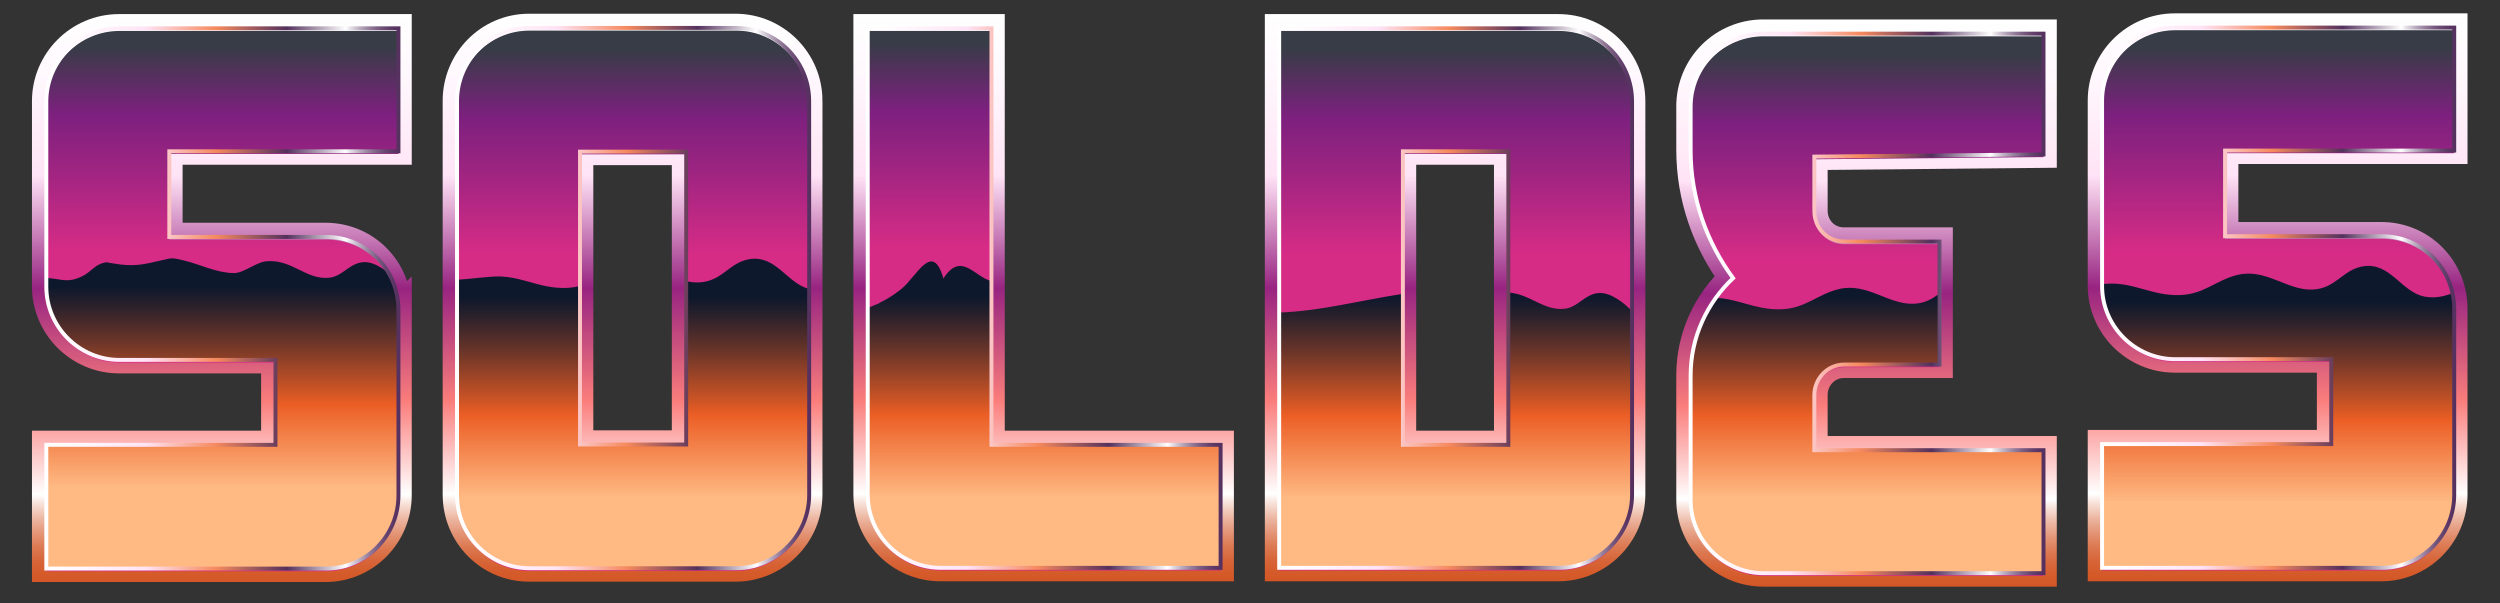 <?xml version="1.0" encoding="UTF-8"?>
<svg id="Calque_1" data-name="Calque 1" xmlns="http://www.w3.org/2000/svg" xmlns:xlink="http://www.w3.org/1999/xlink" viewBox="0 0 502.969 121.325">
  <rect x="0" y="0" width="502.969" height="121.325" fill="#333333" stroke="none"/>
  <defs>
    <style>
      .cls-1 {
        fill: url(#Dégradé_sans_nom_8-2);
      }

      .cls-2 {
        fill: url(#Dégradé_sans_nom_55);
      }

      .cls-3 {
        fill: url(#Dégradé_sans_nom_8-5);
      }

      .cls-4 {
        stroke: url(#Dégradé_sans_nom_68-3);
      }

      .cls-4, .cls-5, .cls-6, .cls-7, .cls-8, .cls-9, .cls-10, .cls-11, .cls-12, .cls-13, .cls-14, .cls-15 {
        stroke-miterlimit: 10;
      }

      .cls-4, .cls-5, .cls-7, .cls-9, .cls-11, .cls-14 {
        fill: none;
        stroke-width: .794px;
      }

      .cls-5 {
        stroke: url(#Dégradé_sans_nom_68-4);
      }

      .cls-6 {
        fill: url(#Orchid-3);
        stroke: url(#Dégradé_sans_nom_80-3);
      }

      .cls-6, .cls-8, .cls-10, .cls-12, .cls-13, .cls-15 {
        stroke-width: 5.561px;
      }

      .cls-7 {
        stroke: url(#Dégradé_sans_nom_68);
      }

      .cls-16 {
        fill: url(#Dégradé_sans_nom_55-4);
      }

      .cls-8 {
        fill: url(#Orchid-5);
        stroke: url(#Dégradé_sans_nom_80-5);
      }

      .cls-17 {
        fill: url(#Dégradé_sans_nom_8-6);
      }

      .cls-9 {
        stroke: url(#Dégradé_sans_nom_68-5);
      }

      .cls-18 {
        fill: url(#Dégradé_sans_nom_8-3);
      }

      .cls-19 {
        fill: url(#Dégradé_sans_nom_55-2);
      }

      .cls-10 {
        fill: url(#Orchid-4);
        stroke: url(#Dégradé_sans_nom_80-4);
      }

      .cls-20 {
        fill: url(#Dégradé_sans_nom_8-4);
      }

      .cls-11 {
        stroke: url(#Dégradé_sans_nom_68-6);
      }

      .cls-21 {
        fill: url(#Dégradé_sans_nom_55-5);
      }

      .cls-12 {
        fill: url(#Orchid);
        stroke: url(#Dégradé_sans_nom_80);
      }

      .cls-13 {
        fill: url(#Orchid-2);
        stroke: url(#Dégradé_sans_nom_80-2);
      }

      .cls-22 {
        fill: url(#Dégradé_sans_nom_55-3);
      }

      .cls-23 {
        fill: url(#Dégradé_sans_nom_55-6);
      }

      .cls-24 {
        fill: url(#Dégradé_sans_nom_8);
      }

      .cls-14 {
        stroke: url(#Dégradé_sans_nom_68-2);
      }

      .cls-15 {
        fill: url(#Orchid-6);
        stroke: url(#Dégradé_sans_nom_80-6);
      }
    </style>
    <linearGradient id="Orchid" x1="10.094" y1="59.965" x2="56.269" y2="59.965" gradientUnits="userSpaceOnUse">
      <stop offset="0" stop-color="#ff7baa"/>
      <stop offset=".216" stop-color="#ff7baa" stop-opacity=".763"/>
      <stop offset=".604" stop-color="#ff7baa" stop-opacity=".356"/>
      <stop offset=".874" stop-color="#ff7baa" stop-opacity=".1"/>
      <stop offset="1" stop-color="#ff7baa" stop-opacity="0"/>
    </linearGradient>
    <linearGradient id="Dégradé_sans_nom_80" data-name="Dégradé sans nom 80" x1="44.635" y1="2.834" x2="44.635" y2="117.096" gradientUnits="userSpaceOnUse">
      <stop offset="0" stop-color="#fff"/>
      <stop offset=".107" stop-color="#fff8fd"/>
      <stop offset=".251" stop-color="#ffe8f7"/>
      <stop offset=".285" stop-color="#ffe3f6"/>
      <stop offset=".483" stop-color="#982481"/>
      <stop offset=".681" stop-color="#fa7d7b"/>
      <stop offset=".846" stop-color="#fff"/>
      <stop offset=".863" stop-color="#f7e0d7"/>
      <stop offset=".889" stop-color="#ecb6a1"/>
      <stop offset=".915" stop-color="#e39475"/>
      <stop offset=".939" stop-color="#dc7952"/>
      <stop offset=".962" stop-color="#d7663a"/>
      <stop offset=".983" stop-color="#d55b2b"/>
      <stop offset="1" stop-color="#d45726"/>
    </linearGradient>
    <linearGradient id="Orchid-2" data-name="Orchid" x1="93.184" y1="59.894" x2="139.359" y2="59.894" xlink:href="#Orchid"/>
    <linearGradient id="Dégradé_sans_nom_80-2" data-name="Dégradé sans nom 80" x1="127.264" y1="2.763" x2="127.264" y2="117.025" xlink:href="#Dégradé_sans_nom_80"/>
    <linearGradient id="Orchid-3" data-name="Orchid" x1="174.847" y1="59.892" x2="221.277" y2="59.892" xlink:href="#Orchid"/>
    <linearGradient id="Dégradé_sans_nom_80-3" data-name="Dégradé sans nom 80" x1="209.968" y1="2.834" x2="209.968" y2="116.949" xlink:href="#Dégradé_sans_nom_80"/>
    <linearGradient id="Orchid-4" data-name="Orchid" x1="258.549" y1="59.892" x2="304.979" y2="59.892" xlink:href="#Orchid"/>
    <linearGradient id="Dégradé_sans_nom_80-4" data-name="Dégradé sans nom 80" x1="292.746" y1="2.834" x2="292.746" y2="116.949" xlink:href="#Dégradé_sans_nom_80"/>
    <linearGradient id="Orchid-5" data-name="Orchid" x1="341.327" y1="60.969" x2="387.757" y2="60.969" xlink:href="#Orchid"/>
    <linearGradient id="Dégradé_sans_nom_80-5" data-name="Dégradé sans nom 80" x1="375.524" y1="3.911" x2="375.524" y2="118.026" xlink:href="#Dégradé_sans_nom_80"/>
    <linearGradient id="Orchid-6" data-name="Orchid" x1="423.918" y1="59.818" x2="470.093" y2="59.818" xlink:href="#Orchid"/>
    <linearGradient id="Dégradé_sans_nom_80-6" data-name="Dégradé sans nom 80" x1="458.228" y1="2.687" x2="458.228" y2="116.949" xlink:href="#Dégradé_sans_nom_80"/>
    <linearGradient id="Dégradé_sans_nom_55" data-name="Dégradé sans nom 55" x1="44.741" y1="7.582" x2="44.741" y2="78.428" gradientUnits="userSpaceOnUse">
      <stop offset=".025" stop-color="#373c46"/>
      <stop offset=".218" stop-color="#7d207f"/>
      <stop offset=".39" stop-color="#a22581"/>
      <stop offset=".604" stop-color="#d62c86"/>
    </linearGradient>
    <linearGradient id="Dégradé_sans_nom_55-2" data-name="Dégradé sans nom 55" x1="127.371" y1="8.217" x2="127.371" y2="79.063" xlink:href="#Dégradé_sans_nom_55"/>
    <linearGradient id="Dégradé_sans_nom_55-3" data-name="Dégradé sans nom 55" x1="210.074" y1="6.801" x2="210.074" y2="77.795" xlink:href="#Dégradé_sans_nom_55"/>
    <linearGradient id="Dégradé_sans_nom_55-4" data-name="Dégradé sans nom 55" x1="292.852" y1="8.215" x2="292.852" y2="79.209" xlink:href="#Dégradé_sans_nom_55"/>
    <linearGradient id="Dégradé_sans_nom_55-5" data-name="Dégradé sans nom 55" x1="375.63" y1="9.291" x2="375.63" y2="80.285" xlink:href="#Dégradé_sans_nom_55"/>
    <linearGradient id="Dégradé_sans_nom_55-6" data-name="Dégradé sans nom 55" x1="458.335" y1="7.788" x2="458.335" y2="78.634" xlink:href="#Dégradé_sans_nom_55"/>
    <linearGradient id="Dégradé_sans_nom_8" data-name="Dégradé sans nom 8" x1="209.968" y1="100.169" x2="209.968" y2="29.175" gradientUnits="userSpaceOnUse">
      <stop offset="0" stop-color="#ffba84"/>
      <stop offset=".236" stop-color="#eb5e25"/>
      <stop offset=".273" stop-color="#cf5525"/>
      <stop offset=".42" stop-color="#683429"/>
      <stop offset=".522" stop-color="#27202b"/>
      <stop offset=".57" stop-color="#0e182c"/>
    </linearGradient>
    <linearGradient id="Dégradé_sans_nom_8-2" data-name="Dégradé sans nom 8" x1="127.264" y1="100.171" x2="127.264" y2="29.324" xlink:href="#Dégradé_sans_nom_8"/>
    <linearGradient id="Dégradé_sans_nom_8-3" data-name="Dégradé sans nom 8" x1="375.524" y1="100.185" x2="375.524" y2="29.191" xlink:href="#Dégradé_sans_nom_8"/>
    <linearGradient id="Dégradé_sans_nom_8-4" data-name="Dégradé sans nom 8" x1="458.228" y1="101.155" x2="458.228" y2="30.308" xlink:href="#Dégradé_sans_nom_8"/>
    <linearGradient id="Dégradé_sans_nom_8-5" data-name="Dégradé sans nom 8" x1="292.746" y1="100.301" x2="292.746" y2="29.307" xlink:href="#Dégradé_sans_nom_8"/>
    <linearGradient id="Dégradé_sans_nom_8-6" data-name="Dégradé sans nom 8" x1="44.635" y1="98.122" x2="44.635" y2="27.276" xlink:href="#Dégradé_sans_nom_8"/>
    <linearGradient id="Dégradé_sans_nom_68" data-name="Dégradé sans nom 68" x1="8.92" y1="60.039" x2="80.561" y2="60.039" gradientUnits="userSpaceOnUse">
      <stop offset="0" stop-color="#fff"/>
      <stop offset=".107" stop-color="#fff8fd"/>
      <stop offset=".251" stop-color="#ffe8f7"/>
      <stop offset=".285" stop-color="#ffe3f6"/>
      <stop offset=".483" stop-color="#f5895e"/>
      <stop offset=".681" stop-color="#53315d"/>
      <stop offset=".846" stop-color="#fff"/>
      <stop offset=".859" stop-color="#e6e1e8"/>
      <stop offset=".886" stop-color="#baabbe"/>
      <stop offset=".912" stop-color="#967f9c"/>
      <stop offset=".937" stop-color="#795c81"/>
      <stop offset=".961" stop-color="#65446e"/>
      <stop offset=".982" stop-color="#593563"/>
      <stop offset="1" stop-color="#55305f"/>
    </linearGradient>
    <linearGradient id="Dégradé_sans_nom_68-2" data-name="Dégradé sans nom 68" x1="91.55" y1="59.967" x2="163.191" y2="59.967" xlink:href="#Dégradé_sans_nom_68"/>
    <linearGradient id="Dégradé_sans_nom_68-3" data-name="Dégradé sans nom 68" x1="174.18" y1="59.965" x2="245.968" y2="59.965" xlink:href="#Dégradé_sans_nom_68"/>
    <linearGradient id="Dégradé_sans_nom_68-4" data-name="Dégradé sans nom 68" x1="256.958" y1="59.965" x2="328.746" y2="59.965" xlink:href="#Dégradé_sans_nom_68"/>
    <linearGradient id="Dégradé_sans_nom_68-5" data-name="Dégradé sans nom 68" x1="339.736" y1="61.042" x2="411.524" y2="61.042" xlink:href="#Dégradé_sans_nom_68"/>
    <linearGradient id="Dégradé_sans_nom_68-6" data-name="Dégradé sans nom 68" x1="422.514" y1="59.892" x2="494.155" y2="59.892" xlink:href="#Dégradé_sans_nom_68"/>
  </defs>
  <path class="cls-12" d="M80.058,62.322v37.265c0,8.101-6.481,14.729-14.581,14.729H9.211v-24.892h46.102v-17.086h-31.373c-8.101,0-14.729-6.628-14.729-14.729V20.344c0-8.101,6.628-14.729,14.729-14.729h56.118v24.745h-46.102v17.233h31.52c8.101,0,14.581,6.481,14.581,14.729Z"/>
  <path class="cls-13" d="M162.688,20.273v79.243c0,8.101-6.628,14.729-14.729,14.729h-41.536c-8.101,0-14.582-6.628-14.582-14.729V20.273c0-8.101,6.481-14.729,14.582-14.729h41.536c8.101,0,14.729,6.628,14.729,14.729ZM137.943,30.436h-21.357v58.916h21.357V30.436Z"/>
  <path class="cls-6" d="M245.465,89.424v24.745h-56.265c-8.101,0-14.729-6.628-14.729-14.729V5.615h24.892v83.808h46.102Z"/>
  <path class="cls-10" d="M328.243,20.344v79.095c0,8.101-6.628,14.729-14.729,14.729h-56.265V5.615h56.265c8.101,0,14.729,6.481,14.729,14.729ZM303.351,30.36h-21.21v59.064h21.21V30.36Z"/>
  <path class="cls-8" d="M411.021,90.5v24.745h-56.265c-8.101,0-14.729-6.628-14.729-14.729v-25.039c0-7.807,3.387-14.729,8.543-19.59-5.302-7.217-8.543-16.055-8.543-25.776v-8.69c0-8.248,6.628-14.729,14.729-14.729h56.265v24.303l-46.102.442v10.9c0,3.535,2.651,6.186,6.039,6.186h19.148v24.745h-19.148c-3.387,0-6.039,2.798-6.039,6.186v11.047h46.102Z"/>
  <path class="cls-15" d="M493.652,62.175v37.265c0,8.101-6.481,14.729-14.581,14.729h-56.265v-24.892h46.102v-17.086h-31.373c-8.101,0-14.729-6.628-14.729-14.729V20.197c0-8.101,6.628-14.729,14.729-14.729h56.118v24.745h-46.102v17.233h31.52c8.101,0,14.581,6.481,14.581,14.729Z"/>
  <g>
    <path class="cls-2" d="M80.164,62.934v37.265c0,8.101-6.481,14.729-14.581,14.729H9.318v-24.892h46.102v-17.086h-31.373c-8.101,0-14.729-6.628-14.729-14.729V20.956c0-8.101,6.628-14.729,14.729-14.729h56.118v24.745h-46.102v17.233h31.52c8.101,0,14.581,6.481,14.581,14.729Z"/>
    <path class="cls-19" d="M162.794,20.885v79.243c0,8.101-6.628,14.729-14.729,14.729h-41.536c-8.101,0-14.582-6.628-14.582-14.729V20.885c0-8.101,6.481-14.729,14.582-14.729h41.536c8.101,0,14.729,6.628,14.729,14.729ZM138.049,31.048h-21.357v58.916h21.357V31.048Z"/>
    <path class="cls-22" d="M245.571,90.035v24.745h-56.265c-8.101,0-14.729-6.628-14.729-14.729V6.227h24.892v83.808h46.102Z"/>
    <path class="cls-16" d="M328.349,20.956v79.095c0,8.101-6.628,14.729-14.729,14.729h-56.265V6.227h56.265c8.101,0,14.729,6.481,14.729,14.729ZM303.457,30.972h-21.21v59.064h21.21V30.972Z"/>
    <path class="cls-21" d="M411.127,91.112v24.745h-56.265c-8.101,0-14.729-6.628-14.729-14.729v-25.039c0-7.807,3.387-14.729,8.543-19.59-5.302-7.217-8.543-16.055-8.543-25.776v-8.69c0-8.248,6.628-14.729,14.729-14.729h56.265v24.303l-46.102.442v10.9c0,3.535,2.651,6.186,6.039,6.186h19.148v24.745h-19.148c-3.387,0-6.039,2.798-6.039,6.186v11.047h46.102Z"/>
    <path class="cls-23" d="M493.758,62.787v37.265c0,8.101-6.481,14.729-14.581,14.729h-56.265v-24.892h46.102v-17.086h-31.373c-8.101,0-14.729-6.628-14.729-14.729V20.809c0-8.101,6.628-14.729,14.729-14.729h56.118v24.745h-46.102v17.233h31.52c8.101,0,14.581,6.481,14.581,14.729Z"/>
  </g>
  <g>
    <path class="cls-24" d="M199.363,89.424v-32.891c-3.427-.955-6.008-5.997-9.562-.501-2.172-7.688-5.387-.398-8.413,2.062-1.451,1.179-2.842,2.033-4.218,2.723-.348.227-.734.415-1.163.549-.512.227-1.023.44-1.536.641v-.4h-0v37.833c0,8.101,6.628,14.729,14.729,14.729h56.265v-24.745h-46.102Z"/>
    <path class="cls-1" d="M150.678,52.156c-4.032.708-5.37,4.446-10.013,4.66-.933.043-1.835-.074-2.722-.28v32.817h-21.357v-31.812c-.86.221-1.792.368-2.85.391-5.535.119-9.174-2.673-14.613-2.279-3.198.232-5.245.53-7.281.631v43.232c0,8.101,6.481,14.729,14.582,14.729h41.536c8.101,0,14.729-6.628,14.729-14.729v-41.409c-4.419-1.204-6.623-6.896-12.01-5.951Z"/>
    <path class="cls-18" d="M370.958,73.267h19.148v-14.145c-1.358.991-2.817,1.89-5.025,1.992-5.179.238-9.416-4.33-15.132-2.952-4.408,1.063-6.697,3.958-11.798,4.067-5.008.107-8.468-2.16-13.11-2.302-3.116,4.359-5.015,9.706-5.015,15.549v25.039c0,8.101,6.628,14.729,14.729,14.729h56.265v-24.745h-46.102v-11.047c0-3.388,2.651-6.186,6.039-6.186Z"/>
    <path class="cls-20" d="M487.841,59.677c-4.776-.873-6.929-7.065-12.524-6.083-4.032.708-5.37,4.446-10.013,4.66-5.179.238-9.416-4.33-15.132-2.952-4.408,1.063-6.697,3.958-11.798,4.067-5.535.119-9.174-2.673-14.613-2.279-.337.024-.643.05-.956.076v.296c0,8.101,6.628,14.729,14.729,14.729h31.373v17.086h-46.102v24.892h56.265c8.101,0,14.582-6.628,14.582-14.729v-37.265c0-1.09-.12-2.145-.335-3.162-1.731.665-3.525,1.021-5.476.664Z"/>
    <path class="cls-3" d="M325.319,60.109c-5.348-3.342-6.884,1.508-10.346,1.982-4.376.6-7.14-3.033-11.621-3.244v30.71h-21.21v-30.426c-8.376,1.29-16.563,3.476-24.892,3.756v51.414h56.265c8.101,0,14.729-6.628,14.729-14.729v-37.06c-.74-.786-1.645-1.604-2.924-2.403Z"/>
    <path class="cls-17" d="M66.426,55.849c-4.718.623-7.536-3.665-12.676-3.299-2.305.165-4.641,2.39-6.649,2.387-3.478-.005-6.785-1.739-10.105-2.537-2.605-.626-2.388-.505-4.779.034-2.797.631-4.569,1.145-7.843.801-.177-.019-3.112-.448-2.886-.481-2.572.375-2.905,1.894-5.162,2.928-2.66,1.218-3.667.532-6.59.26-.182-.017-.352-.021-.526-.028v1.693c0,8.101,6.628,14.729,14.729,14.729h31.373v17.086H9.211v24.892h56.265c8.101,0,14.582-6.628,14.582-14.729v-37.265c0-2.764-.741-5.32-2.013-7.51-.378-.298-.794-.597-1.263-.893-5.331-3.37-6.891,1.473-10.356,1.93Z"/>
  </g>
  <g>
    <path class="cls-7" d="M80.164,62.395v37.265c0,8.101-6.481,14.729-14.581,14.729H9.318v-24.892h46.102v-17.086h-31.373c-8.101,0-14.729-6.628-14.729-14.729V20.418c0-8.101,6.628-14.729,14.729-14.729h56.118v24.745h-46.102v17.233h31.52c8.101,0,14.581,6.481,14.581,14.729Z"/>
    <path class="cls-14" d="M162.794,20.346v79.243c0,8.101-6.628,14.729-14.729,14.729h-41.536c-8.101,0-14.582-6.628-14.582-14.729V20.346c0-8.101,6.481-14.729,14.582-14.729h41.536c8.101,0,14.729,6.628,14.729,14.729ZM138.049,30.509h-21.357v58.916h21.357V30.509Z"/>
    <path class="cls-4" d="M245.571,89.497v24.745h-56.265c-8.101,0-14.729-6.628-14.729-14.729V5.689h24.892v83.808h46.102Z"/>
    <path class="cls-5" d="M328.349,20.418v79.095c0,8.101-6.628,14.729-14.729,14.729h-56.265V5.689h56.265c8.101,0,14.729,6.481,14.729,14.729ZM303.457,30.434h-21.21v59.064h21.21V30.434Z"/>
    <path class="cls-9" d="M411.127,90.574v24.745h-56.265c-8.101,0-14.729-6.628-14.729-14.729v-25.039c0-7.807,3.387-14.729,8.543-19.59-5.302-7.217-8.543-16.055-8.543-25.776v-8.69c0-8.248,6.628-14.729,14.729-14.729h56.265v24.303l-46.102.442v10.9c0,3.535,2.651,6.186,6.039,6.186h19.148v24.745h-19.148c-3.387,0-6.039,2.798-6.039,6.186v11.047h46.102Z"/>
    <path class="cls-11" d="M493.758,62.248v37.265c0,8.101-6.481,14.729-14.581,14.729h-56.265v-24.892h46.102v-17.086h-31.373c-8.101,0-14.729-6.628-14.729-14.729V20.271c0-8.101,6.628-14.729,14.729-14.729h56.118v24.745h-46.102v17.233h31.52c8.101,0,14.581,6.481,14.581,14.729Z"/>
  </g>
</svg>